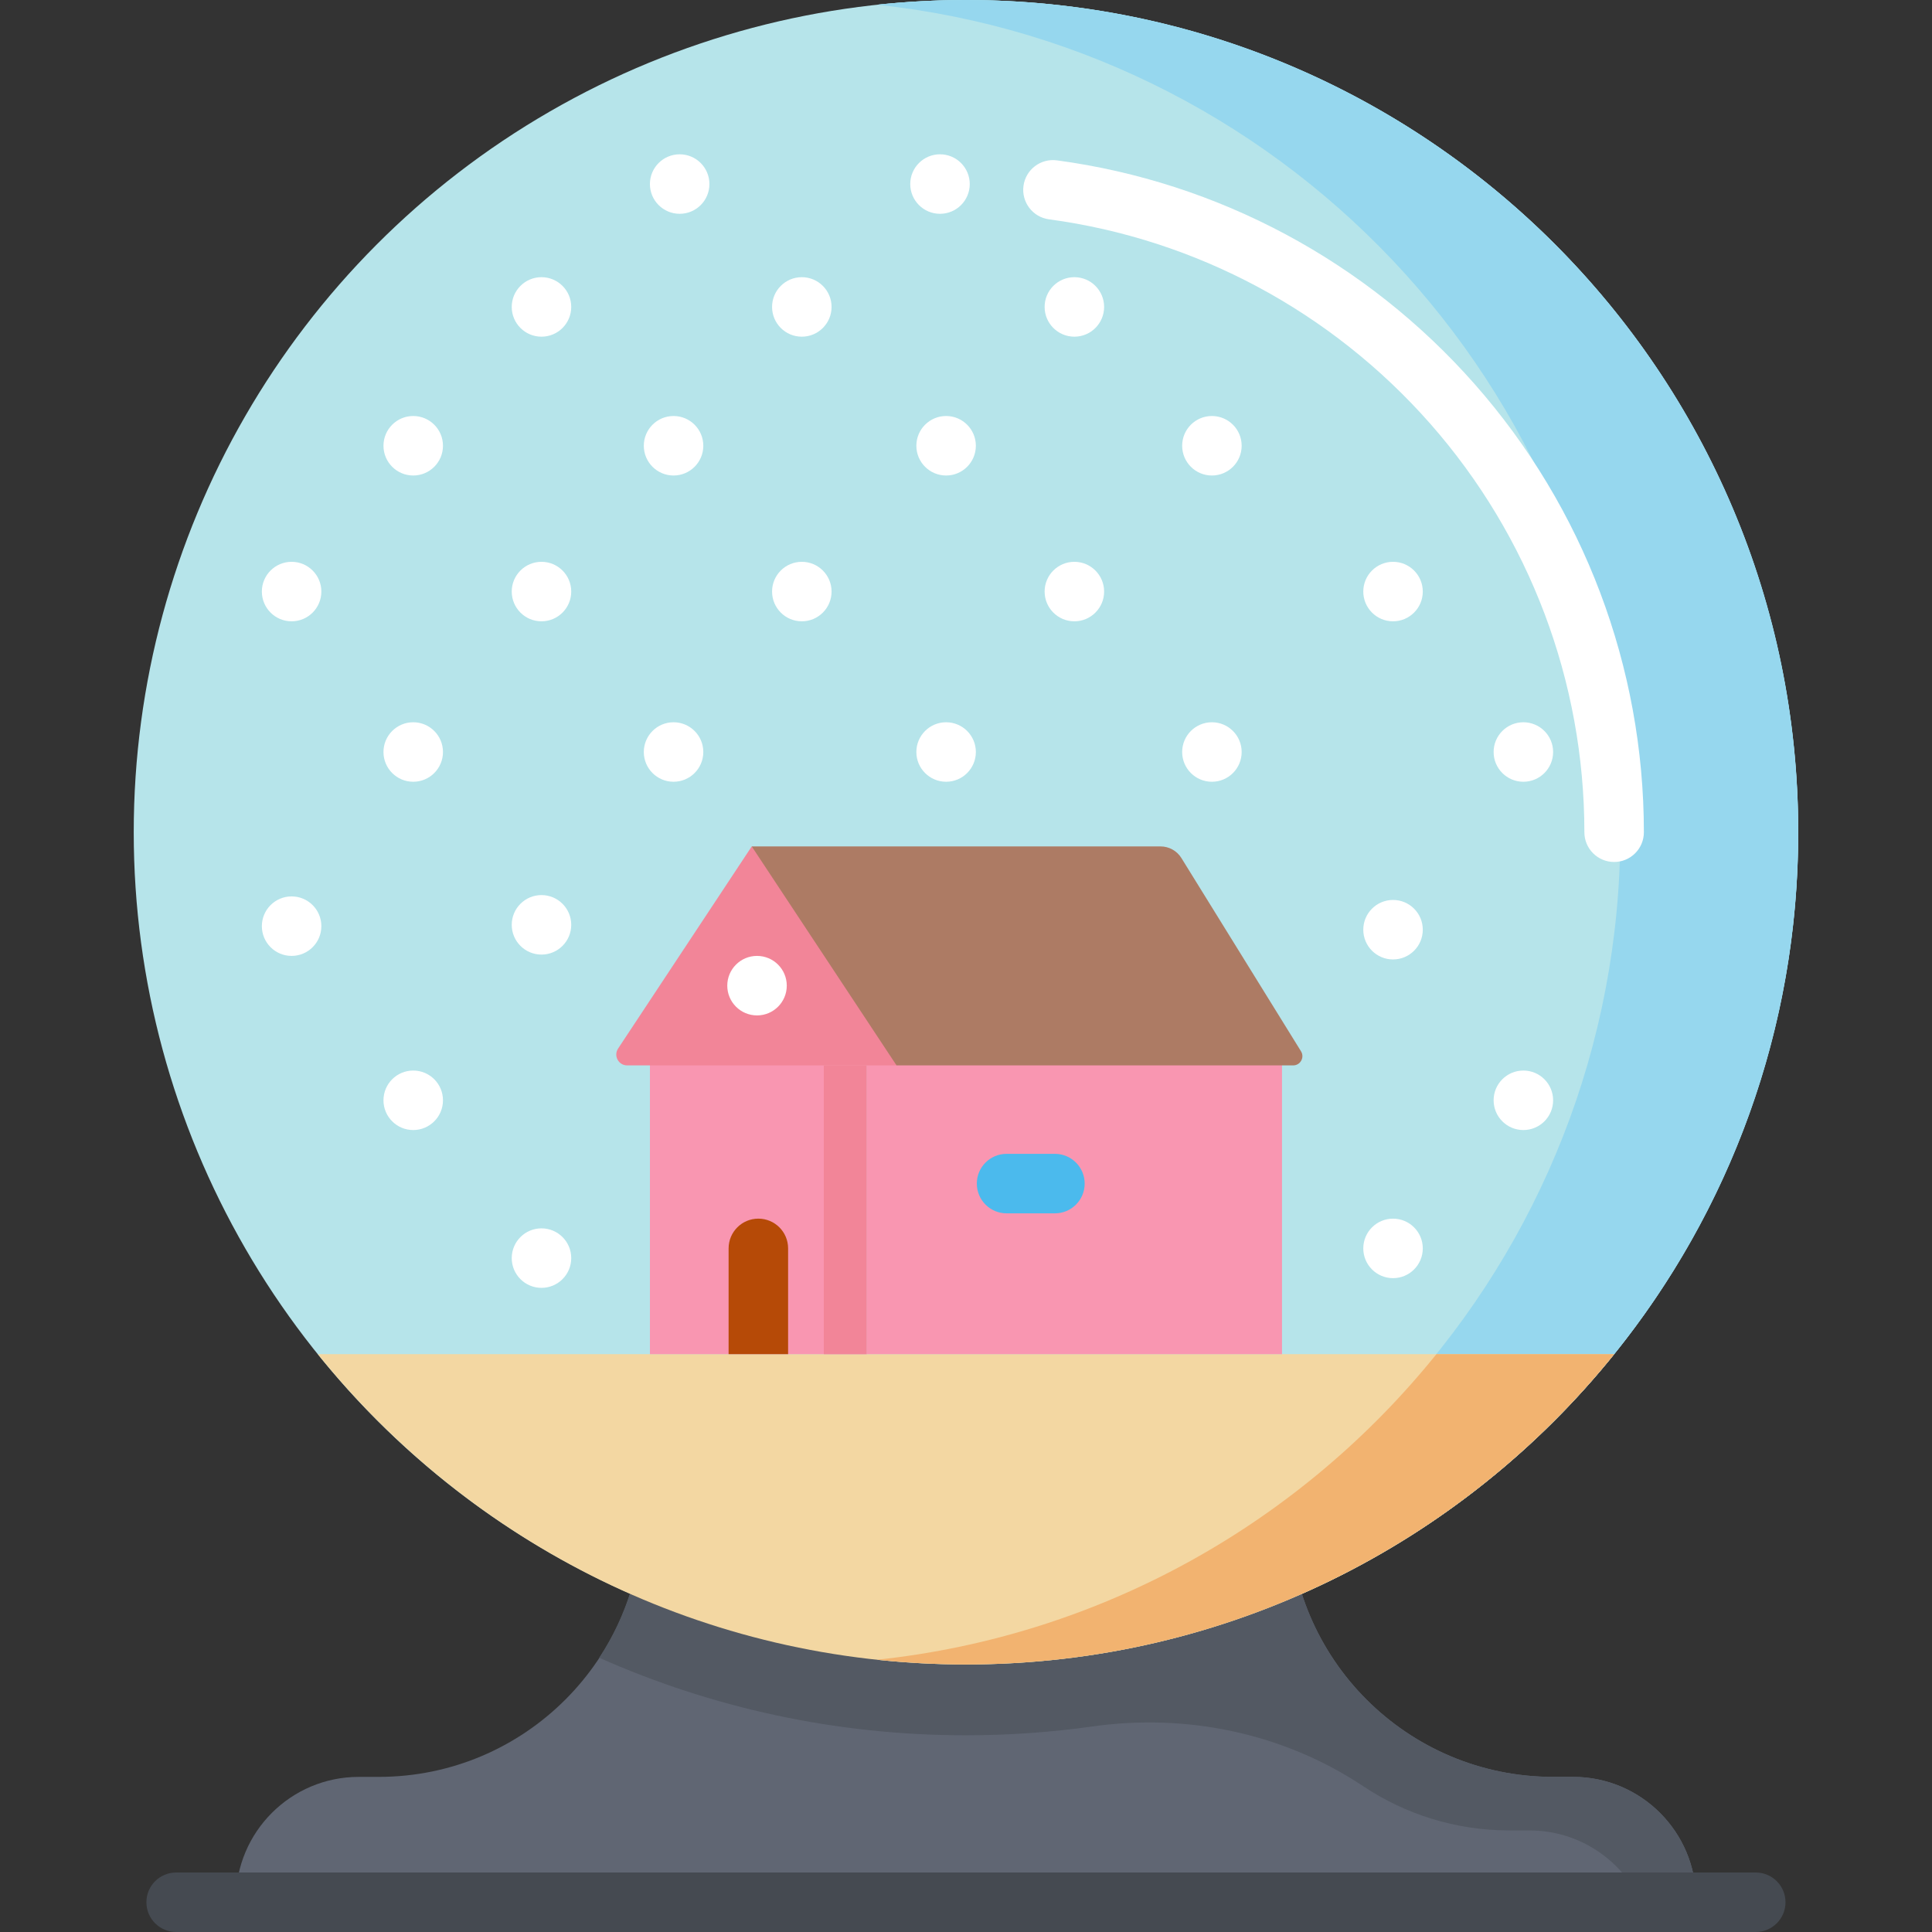 <svg id="Capa_1" xmlns="http://www.w3.org/2000/svg" xmlns:xlink="http://www.w3.org/1999/xlink" viewBox="0 0 512 512" style="enable-background:new 0 0 512 512;"><rect x="0" y="0" width="512" height="512" fill="#333333" stroke="none"/><path style="fill:#96D7EE;" d="M476.56 220.545c0 52.384-18.26 100.489-48.768 138.323-40.42 50.145-102.36 82.229-171.784 82.229-7.958.0-15.821-.431-23.569-1.251 59.785-6.35 112.431-36.583 148.226-80.978 30.497-37.834 48.757-85.94 48.757-138.323.0-113.84-86.255-207.527-196.983-219.29 7.748-.82 15.611-1.251 23.569-1.251C377.816.004 476.56 98.748 476.56 220.545z"/><path style="fill:#606673;" d="M416.886 470.892h-5.289c-38.625.0-69.936-31.311-69.936-69.936H170.313c0 38.625-31.311 69.936-69.936 69.936h-5.289c-17.995.0-32.583 14.588-32.583 32.583.0.353.287.64.64.64h385.684c.354.0.64-.287.64-.64.0-17.995-14.588-32.583-32.583-32.583z"/><circle style="fill:#B6E4EA;" cx="255.99" cy="220.55" r="220.55"/><path style="fill:#535963;" d="M416.886 470.892h-5.289c-38.625.0-69.936-31.311-69.936-69.936h-.041H170.313h-.041c0 14.17-4.227 27.346-11.47 38.363 29.689 13.203 62.556 20.552 97.144 20.552 11.401.0 22.614-.8 33.587-2.346 25.095-3.534 50.686 1.81 71.776 15.864 11.086 7.388 24.402 11.694 38.724 11.694h5.289c13.158.0 24.486 7.804 29.63 19.032h13.877c.354.0.64-.287.64-.64.0-17.995-14.588-32.583-32.583-32.583z"/><path style="fill:#96D7EE;" d="M255.988.0c-7.962.0-15.822.432-23.566 1.255 110.724 11.763 196.983 105.45 196.983 219.294s-86.26 207.532-196.983 219.294c7.744.823 15.604 1.255 23.566 1.255 121.806.0 220.549-98.743 220.549-220.549S377.794.0 255.988.0z"/><path style="fill:#454A51;" d="M465.292 512H46.682c-4.354.0-7.884-3.529-7.884-7.884s3.53-7.884 7.884-7.884h418.611c4.354.0 7.884 3.529 7.884 7.884S469.646 512 465.292 512z"/><path style="fill:#FFFFFF;" d="M427.76 228.433c-4.354.0-7.884-3.529-7.884-7.884.0-39.932-14.525-78.402-40.901-108.324-26.143-29.658-62.004-48.871-100.977-54.099-4.316-.579-7.345-4.547-6.766-8.863s4.543-7.341 8.863-6.766c42.737 5.734 82.054 26.795 110.709 59.301 28.915 32.803 44.84 74.976 44.84 118.751C435.644 224.903 432.115 228.433 427.76 228.433z"/><path style="fill:#F3D7A2;" d="M84.214 358.869c40.428 50.142 102.348 82.229 171.772 82.229s131.345-32.087 171.772-82.229H84.214z"/><path style="fill:#F2B370;" d="M427.792 358.869c-40.42 50.145-102.36 82.229-171.784 82.229-7.958.0-15.821-.431-23.569-1.251 59.785-6.35 112.431-36.583 148.226-80.978h47.127z"/><rect x="172.24" y="272.34" style="fill:#F996B1;" width="57.47" height="86.53"/><rect x="218.32" y="282.34" style="fill:#F28598;" width="11.388" height="76.53"/><rect x="229.71" y="272.34" style="fill:#F996B1;" width="110.03" height="86.53"/><path style="fill:#AD7B64;" d="M339.737 282.342h2.958c1.921.0 3.096-2.109 2.085-3.742l-31.693-51.207c-1.186-1.917-3.28-3.083-5.535-3.083H199.219l9.81 29.962 28.56 28.071h102.147V282.342z"/><path style="fill:#F28598;" d="M166.208 282.342h71.382l-38.371-58.033-35.415 53.563C162.538 279.787 163.911 282.342 166.208 282.342z"/><path style="fill:#B64A07;" d="M200.971 322.951c-4.354.0-7.884 3.53-7.884 7.884v28.034h15.769v-28.034C208.856 326.48 205.326 322.951 200.971 322.951z"/><path style="fill:#4BBAED;" d="M279.565 321.549h-12.813c-4.354.0-7.884-3.529-7.884-7.884s3.53-7.884 7.884-7.884h12.813c4.354.0 7.884 3.529 7.884 7.884S283.919 321.549 279.565 321.549z"/><g><circle style="fill:#FFFFFF;" cx="200.619" cy="261.21" r="7.884"/><circle style="fill:#FFFFFF;" cx="143.499" cy="81.34" r="7.884"/><circle style="fill:#FFFFFF;" cx="212.49" cy="81.34" r="7.884"/><circle style="fill:#FFFFFF;" cx="180.119" cy="48.776" r="7.884"/><circle style="fill:#FFFFFF;" cx="249.109" cy="48.776" r="7.884"/><circle style="fill:#FFFFFF;" cx="284.719" cy="81.34" r="7.884"/><circle style="fill:#FFFFFF;" cx="143.499" cy="156.77" r="7.884"/><circle style="fill:#FFFFFF;" cx="143.499" cy="245.09" r="7.884"/><circle style="fill:#FFFFFF;" cx="143.499" cy="333.41" r="7.884"/><circle style="fill:#FFFFFF;" cx="77.279" cy="156.77" r="7.884"/><circle style="fill:#FFFFFF;" cx="77.279" cy="245.44" r="7.884"/><circle style="fill:#FFFFFF;" cx="212.49" cy="156.77" r="7.884"/><circle style="fill:#FFFFFF;" cx="284.719" cy="156.77" r="7.884"/><circle style="fill:#FFFFFF;" cx="369.169" cy="156.77" r="7.884"/><circle style="fill:#FFFFFF;" cx="369.169" cy="330.84" r="7.884"/><circle style="fill:#FFFFFF;" cx="369.169" cy="246.38" r="7.884"/><circle style="fill:#FFFFFF;" cx="109.509" cy="118.13" r="7.884"/><circle style="fill:#FFFFFF;" cx="178.499" cy="118.13" r="7.884"/><circle style="fill:#FFFFFF;" cx="250.729" cy="118.13" r="7.884"/><circle style="fill:#FFFFFF;" cx="321.169" cy="118.13" r="7.884"/><circle style="fill:#FFFFFF;" cx="109.509" cy="199.29" r="7.884"/><circle style="fill:#FFFFFF;" cx="109.509" cy="291.59" r="7.884"/><circle style="fill:#FFFFFF;" cx="403.709" cy="291.59" r="7.884"/><circle style="fill:#FFFFFF;" cx="178.499" cy="199.29" r="7.884"/><circle style="fill:#FFFFFF;" cx="250.729" cy="199.29" r="7.884"/><circle style="fill:#FFFFFF;" cx="321.169" cy="199.29" r="7.884"/><circle style="fill:#FFFFFF;" cx="403.709" cy="199.29" r="7.884"/></g><g/><g/><g/><g/><g/><g/><g/><g/><g/><g/><g/><g/><g/><g/><g/></svg>